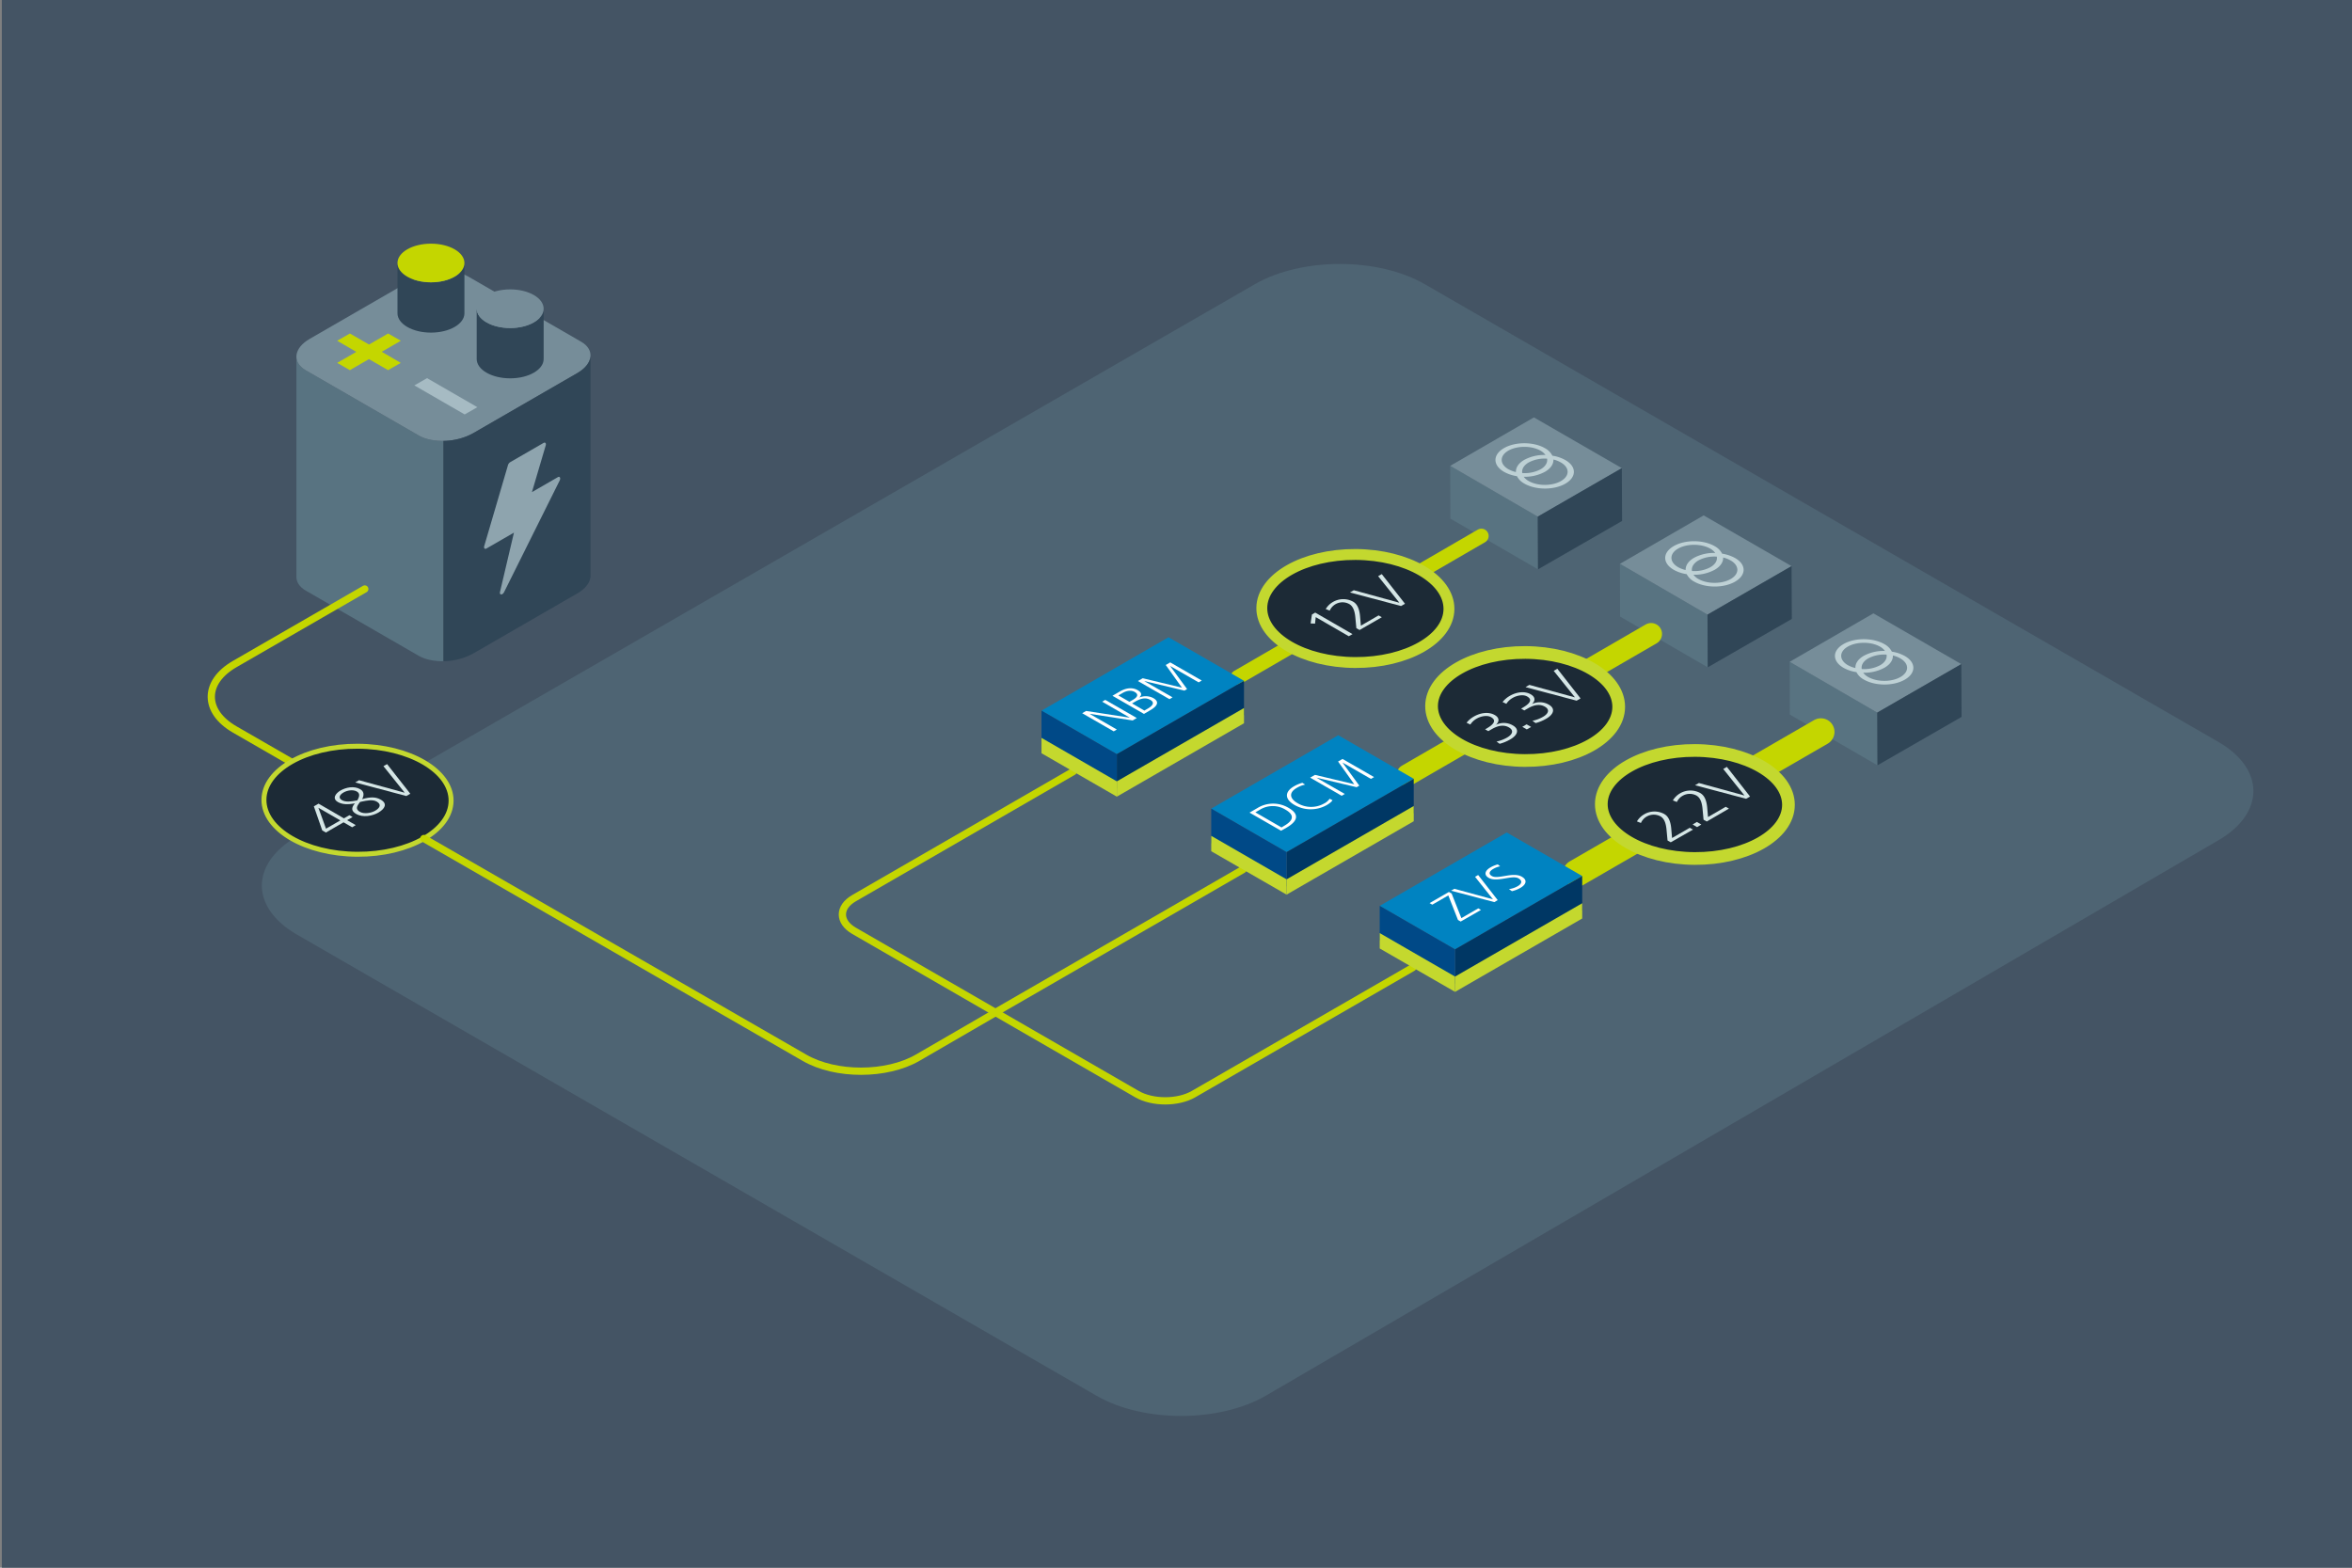 <svg id="Layer_1" data-name="Layer 1" xmlns="http://www.w3.org/2000/svg" viewBox="0 0 1296 864"><rect x="0" y="0" width="1296" height="864" fill="#808080" stroke="none"/><defs><style>.cls-1{fill:#eaf0f2;}.cls-2{fill:#445464;}.cls-3{fill:#4e6473;}.cls-11,.cls-16,.cls-18,.cls-19,.cls-4{fill:none;}.cls-5{fill:#587381;}.cls-6{fill:#768d99;}.cls-7{fill:#304657;}.cls-8{fill:#8ea4ae;}.cls-9{fill:#c4d600;}.cls-10{fill:#a6bbc3;}.cls-11,.cls-16,.cls-18,.cls-19{stroke:#c4d600;stroke-miterlimit:10;}.cls-11,.cls-12,.cls-16,.cls-17,.cls-18,.cls-19,.cls-20{stroke-linecap:round;}.cls-11{stroke-width:4px;}.cls-12,.cls-17,.cls-20{fill:#1c2a36;stroke:#c3d82f;stroke-linejoin:round;}.cls-12{stroke-width:2.73px;}.cls-13{fill:#d5e6e6;}.cls-14{fill:#bed1d5;}.cls-15{fill:#bdd0d4;}.cls-16{stroke-width:15px;}.cls-17{stroke-width:7px;}.cls-18{stroke-width:12px;}.cls-19{stroke-width:8px;}.cls-20{stroke-width:6px;}.cls-21{fill:#0083c1;}.cls-22{fill:#003764;}.cls-23{fill:#004987;}.cls-24{fill:#c4d82e;}.cls-25{fill:#fff;}</style></defs><rect class="cls-1" x="67.8" y="436.37" width="199.86" height="42.55" rx="5.93"/><rect class="cls-1" x="67.8" y="662.08" width="199.86" height="48.65" rx="5.93"/><rect class="cls-2" x="1" width="1296" height="864"/><path class="cls-3" d="M697.73,769.07c-25.66,15-67.7,15.06-93.42.22L163.58,515.05c-25.73-14.84-25.73-39.12,0-54L691.49,156.61c25.73-14.84,67.83-14.84,93.55,0l437.29,252.26c25.72,14.84,25.78,39.23.13,54.19Z"/><path class="cls-4" d="M230.71,361.42,168.49,325.5c-7.66-4.43-6.69-12.22,2.15-17.33L228,275.06c8.85-5.1,22.35-5.66,30-1.24l62.22,35.92c7.66,4.42,6.69,12.22-2.15,17.33l-57.35,33.11C251.87,365.28,238.37,365.84,230.71,361.42Z"/><path class="cls-5" d="M230.71,240l-62.22-35.92c-3.58-2.07-5.27-4.87-5.16-7.79h0V317.62h0c-.15,2.95,1.54,5.79,5.15,7.88l62.22,35.92c3.62,2.09,8.53,3.06,13.65,3V243C239.24,243.07,234.33,242.09,230.71,240Z"/><path class="cls-6" d="M230.71,240l-62.22-35.92c-7.66-4.42-6.69-12.22,2.16-17.32L228,153.65c8.85-5.11,22.35-5.67,30-1.25l62.22,35.93c7.66,4.42,6.69,12.21-2.15,17.32l-57.35,33.11C251.87,243.87,238.37,244.43,230.71,240Z"/><path class="cls-7" d="M325.38,196.2c-.17,3.31-2.64,6.75-7.31,9.45l-57.35,33.11A34.74,34.74,0,0,1,244.36,243V364.4a34.86,34.86,0,0,0,16.36-4.22l57.35-33.11c4.67-2.7,7.14-6.15,7.31-9.45h0V196.2Z"/><path class="cls-8" d="M307.35,263l-14.24,8.22,7.59-25.73c.35-1.19-.28-1.91-1.21-1.37l-18.38,10.61a2.87,2.87,0,0,0-1.21,1.64l-13.07,44.56c-.35,1.19.29,1.9,1.22,1.36l15.15-8.74-7.68,32.66c-.43,1.83,1.37,1.89,2.27.07l30.59-61.43C309.07,263.46,308.45,262.35,307.35,263Z"/><path class="cls-7" d="M237.47,155.59c-10.19,0-18.45-4.77-18.45-10.65v27.72c0,5.89,8.26,10.65,18.45,10.65s18.44-4.76,18.44-10.65V144.94C255.91,150.82,247.65,155.59,237.47,155.59Z"/><path class="cls-9" d="M237.47,155.59c-10.19,0-18.45-4.77-18.45-10.65s8.26-10.65,18.45-10.65,18.44,4.76,18.44,10.65S247.65,155.59,237.47,155.59Z"/><path class="cls-9" d="M185.8,200l10.53-6.08L185.8,187.8l7-4,10.54,6.08,10.53-6.08,7,4-10.53,6.08L220.83,200l-7,4-10.53-6.08L192.78,204Z"/><path class="cls-10" d="M228.32,212.41l7-4,27.72,16-7,4Z"/><path class="cls-7" d="M281.12,180.79c-10.19,0-18.45-4.77-18.45-10.65v27.72c0,5.89,8.26,10.65,18.45,10.65s18.44-4.76,18.44-10.65V170.14C299.56,176,291.3,180.79,281.12,180.79Z"/><path class="cls-6" d="M281.12,180.79c-10.19,0-18.45-4.77-18.45-10.65s8.26-10.65,18.45-10.65,18.44,4.76,18.44,10.65S291.3,180.79,281.12,180.79Z"/><path class="cls-11" d="M201,324.62,129.29,366c-17.14,9.91-17.16,26.09,0,36l31.11,17.94"/><ellipse class="cls-12" cx="196.99" cy="441.02" rx="29.77" ry="51.56" transform="translate(-245.08 635.64) rotate(-89.69)"/><path class="cls-13" d="M194.05,455.94l-4.74-2.74-9.74,5.63-2-1.16-4.63-13.28,2.58-1.48,14,8.11,3-1.74,1.76,1-3,1.74,4.74,2.73Zm-18.52-10.69-.06,0,4.17,11.46,7.9-4.56Z"/><path class="cls-13" d="M209.83,440.74c3.86,2.23,2.23,5-1.31,7.08-3.25,1.88-8.5,2.94-12.27.76-2.59-1.49-2.89-3.19-.7-5.85-3.93.81-7,.64-9.34-.69-3.47-2-1.11-4.9,1.34-6.32,3.11-1.79,7.5-2.73,10.92-.76,2,1.14,2.36,3,1.09,5.46C204.39,439.06,207.21,439.23,209.83,440.74Zm-13.2-4.51c-2.12-1.22-5.32-.64-7.34.53s-3.15,2.91-.89,4.22c1.92,1.1,4.71.92,8.49.13C198.34,438.67,198.25,437.17,196.63,436.23Zm1.76,5.75-.79,1.1c-1.28,1.76-1.36,3.16.64,4.32,2.39,1.38,6.23.72,8.51-.6,2.63-1.52,3.53-3.46.88-5-2.32-1.35-5.63-.56-8.16-.05Z"/><path class="cls-13" d="M223.9,438.71l-28.16-7.48,2.13-1.23L223,436.89l-11.71-14.63,2-1.14,12.8,16.34Z"/><polygon class="cls-5" points="986.23 393.82 1034.53 421.78 1034.4 392.74 986.15 364.74 986.23 393.82"/><polygon class="cls-6" points="1032.28 338.04 986.15 364.74 1034.4 392.74 1080.72 366.01 1032.28 338.04"/><polygon class="cls-7" points="1080.86 395.11 1034.53 421.78 1034.4 392.74 1080.72 366.01 1080.86 395.11"/><path class="cls-14" d="M1038.33,355c-6.26-3.61-16.37-3.63-22.59,0s-6.19,9.43.07,13.05a20.85,20.85,0,0,0,7.12,2.38,9.74,9.74,0,0,0,4.13,4.11c6.26,3.61,16.37,3.63,22.59,0s6.19-9.43-.07-13a21.15,21.15,0,0,0-7.12-2.39A9.85,9.85,0,0,0,1038.33,355Zm-20.1,11.61c-4.9-2.83-4.93-7.43-.06-10.24s12.83-2.8,17.74,0a8.55,8.55,0,0,1,2.75,2.39,23,23,0,0,0-11.67,2.67c-3.21,1.85-4.74,4.3-4.63,6.74A15.69,15.69,0,0,1,1018.23,366.6Zm21.3-5.81c.38,2.09-.81,4.25-3.57,5.84a18.57,18.57,0,0,1-10.11,2.06c-.37-2.09.82-4.24,3.57-5.84A18.69,18.69,0,0,1,1039.53,360.79Zm7.63,2.1c4.9,2.83,4.93,7.42,0,10.24s-12.83,2.79-17.73,0a8.41,8.41,0,0,1-2.75-2.38A23.25,23.25,0,0,0,1038.4,368c3.21-1.86,4.74-4.31,4.62-6.74A15,15,0,0,1,1047.16,362.89Z"/><polygon class="cls-5" points="892.7 339.82 941 367.78 940.87 338.74 892.62 310.74 892.7 339.82"/><polygon class="cls-6" points="938.75 284.05 892.62 310.74 940.87 338.74 987.19 312.01 938.75 284.05"/><polygon class="cls-7" points="987.33 341.11 941 367.78 940.87 338.74 987.19 312.01 987.33 341.11"/><path class="cls-14" d="M944.8,301c-6.26-3.61-16.37-3.63-22.59,0s-6.19,9.43.07,13.05a20.85,20.85,0,0,0,7.12,2.38,9.74,9.74,0,0,0,4.13,4.11c6.26,3.61,16.37,3.63,22.59,0s6.19-9.43-.07-13a21.15,21.15,0,0,0-7.12-2.39A9.85,9.85,0,0,0,944.8,301ZM924.7,312.6c-4.91-2.83-4.93-7.43-.06-10.24s12.83-2.8,17.74,0a8.66,8.66,0,0,1,2.75,2.39,23,23,0,0,0-11.67,2.67c-3.21,1.85-4.74,4.3-4.63,6.74A15.69,15.69,0,0,1,924.7,312.6Zm21.3-5.81c.38,2.09-.81,4.25-3.57,5.84a18.57,18.57,0,0,1-10.11,2.06c-.37-2.09.82-4.24,3.57-5.84A18.69,18.69,0,0,1,946,306.79Zm7.63,2.1c4.9,2.83,4.93,7.42,0,10.24s-12.83,2.79-17.73,0a8.41,8.41,0,0,1-2.75-2.38A23.28,23.28,0,0,0,944.87,314c3.21-1.86,4.74-4.31,4.62-6.74A15,15,0,0,1,953.63,308.89Z"/><polygon class="cls-5" points="799.17 285.82 847.47 313.78 847.33 284.74 799.09 256.74 799.17 285.82"/><polygon class="cls-6" points="845.22 230.04 799.09 256.74 847.33 284.74 893.66 258.01 845.22 230.04"/><polygon class="cls-7" points="893.8 287.11 847.47 313.78 847.33 284.74 893.66 258.01 893.8 287.11"/><path class="cls-15" d="M851.27,247c-6.26-3.61-16.37-3.63-22.59,0s-6.19,9.43.07,13.05a20.85,20.85,0,0,0,7.12,2.38,9.74,9.74,0,0,0,4.13,4.11c6.25,3.61,16.37,3.63,22.59,0s6.19-9.43-.07-13a21.15,21.15,0,0,0-7.12-2.39A9.85,9.85,0,0,0,851.27,247Zm-20.1,11.61c-4.91-2.83-4.93-7.43-.06-10.24s12.83-2.8,17.74,0a8.66,8.66,0,0,1,2.75,2.39,23,23,0,0,0-11.67,2.67c-3.21,1.85-4.74,4.3-4.63,6.74A15.69,15.69,0,0,1,831.17,258.6Zm21.3-5.81c.37,2.09-.81,4.25-3.57,5.84a18.57,18.57,0,0,1-10.11,2.06c-.37-2.09.82-4.24,3.57-5.84A18.69,18.69,0,0,1,852.47,252.79Zm7.63,2.1c4.9,2.83,4.93,7.42,0,10.24s-12.83,2.79-17.73,0a8.56,8.56,0,0,1-2.76-2.38A23.29,23.29,0,0,0,851.34,260c3.21-1.86,4.74-4.31,4.62-6.74A15,15,0,0,1,860.1,254.89Z"/><line class="cls-16" x1="868.67" y1="481.25" x2="1003.34" y2="403.37"/><ellipse class="cls-17" cx="933.87" cy="443.34" rx="29.77" ry="51.56" transform="translate(485.53 1374.83) rotate(-89.69)"/><path class="cls-13" d="M920.62,464.22l-1.77-1-.56-6c-.37-4-1.47-6.22-3.35-7.31a7.79,7.79,0,0,0-7.37,0,7.64,7.64,0,0,0-3.39,3.66l-2.2-.87a10.87,10.87,0,0,1,3.77-3.77,11.18,11.18,0,0,1,11.29-.3c1.86,1.07,3.42,3.19,3.86,8.1l.44,5.12,9.77-5.64,1.77,1Z"/><path class="cls-13" d="M935.13,455.84l-2.47-1.43L935,453l2.47,1.43Z"/><path class="cls-13" d="M940.46,452.76l-1.77-1-.56-6c-.37-4-1.47-6.22-3.35-7.31a7.77,7.77,0,0,0-7.37,0A7.59,7.59,0,0,0,924,442l-2.21-.87a11,11,0,0,1,3.76-3.77,11.22,11.22,0,0,1,11.3-.3c1.86,1.07,3.42,3.19,3.86,8.11l.44,5.12,9.77-5.65,1.77,1Z"/><path class="cls-13" d="M962.14,440.24,934,432.77l2.14-1.23,25.1,6.89-11.7-14.63,2-1.15L964.31,439Z"/><line class="cls-18" x1="775.48" y1="427.18" x2="909.81" y2="349.37"/><ellipse class="cls-17" cx="840.34" cy="389.34" rx="29.77" ry="51.56" transform="translate(446.5 1227.59) rotate(-89.69)"/><path class="cls-13" d="M824.63,408.68a19.85,19.85,0,0,0,5.88-2.24c2.72-1.57,3.92-3.82.94-5.54-2.59-1.5-5.7-1.2-9.36.91l-2,1.15-1.76-1,.79-.45c4.94-2.86,5-4.79,2.55-6.23-2.27-1.31-5.76-.52-8,.78a9.76,9.76,0,0,0-3.48,3.26l-2.08-1a14.17,14.17,0,0,1,4-3.4c3.57-2.06,8.08-2.83,11.59-.81,2.44,1.41,2.6,3.43.67,5.29l.06,0a9.81,9.81,0,0,1,9.22.42c3.68,2.13,2.7,5.28-1.46,7.68a23.08,23.08,0,0,1-5.86,2.43Z"/><path class="cls-13" d="M841.29,402l-2.47-1.43,2.37-1.37,2.47,1.43Z"/><path class="cls-13" d="M844.41,397.26a19.75,19.75,0,0,0,5.88-2.24c2.73-1.58,3.92-3.83,1-5.54-2.6-1.5-5.71-1.2-9.36.91l-2,1.15-1.77-1,.79-.45c5-2.86,5.05-4.79,2.55-6.24-2.27-1.3-5.76-.51-8,.79a9.65,9.65,0,0,0-3.47,3.26l-2.09-1a14.15,14.15,0,0,1,4-3.4c3.57-2.06,8.09-2.83,11.59-.81,2.44,1.41,2.6,3.43.67,5.29l.06,0a9.81,9.81,0,0,1,9.22.42c3.68,2.13,2.7,5.28-1.45,7.68a23.23,23.23,0,0,1-5.86,2.43Z"/><path class="cls-13" d="M868.75,386.17l-28.16-7.48,2.13-1.23,25.11,6.89-11.71-14.63,2-1.15,12.8,16.35Z"/><line class="cls-19" x1="682.05" y1="373.24" x2="816.28" y2="295.37"/><ellipse class="cls-20" cx="746.81" cy="335.34" rx="29.77" ry="51.56" transform="translate(407.47 1080.35) rotate(-89.69)"/><path class="cls-13" d="M743.2,350.65,725,340.11l-.39,3.59-2.44-.12.74-4.91,1.81-1.05,20.55,11.87Z"/><path class="cls-13" d="M749.15,347.22l-1.77-1-.56-6c-.38-4-1.47-6.22-3.36-7.31a7.7,7.7,0,0,0-10.75,3.62l-2.21-.86a11,11,0,0,1,3.77-3.78,11.22,11.22,0,0,1,11.3-.3c1.85,1.07,3.42,3.19,3.86,8.11l.44,5.12,9.77-5.65,1.77,1Z"/><path class="cls-13" d="M772,334l-28.16-7.48,2.14-1.23,25.1,6.89-11.7-14.63,2-1.14,12.8,16.34Z"/><path class="cls-11" d="M591.39,425.22,470.6,495c-8.57,4.95-8.57,13.05,0,18l155.89,90c8.57,4.95,22.6,4.95,31.17,0l120.79-69.73"/><polygon class="cls-21" points="760.25 499.25 801.76 523.22 871.83 482.8 830.24 458.8 760.25 499.25"/><polygon class="cls-22" points="871.83 501.71 871.83 482.8 801.76 523.22 801.76 542.15 871.83 501.71"/><polygon class="cls-23" points="760.25 518.23 760.25 499.25 801.76 523.22 801.76 542.15 760.25 518.23"/><polygon class="cls-24" points="871.83 506.21 871.83 497.8 801.76 538.22 801.76 546.65 871.83 506.21"/><polygon class="cls-24" points="760.25 522.73 760.25 514.25 801.76 538.22 801.76 546.65 760.25 522.73"/><path class="cls-25" d="M804.88,507.89l-1.5-.86-5.33-13.54-8.83,5.1-1.5-.86,10.66-6.15,1.49.86L805.25,506l9.31-5.37,1.49.86Z"/><path class="cls-25" d="M823.42,497.18l-23.85-6.29,1.82-1.05,21.26,5.8-9.86-12.39,1.7-1,10.78,13.84Z"/><path class="cls-25" d="M831.47,490a12.6,12.6,0,0,0,4.85-1.62c2.34-1.36,2.62-3,.38-4.3-1.45-.83-3.71-.59-6.78-.06-3.78.66-7.22,1.18-9.6-.2-2.89-1.67-2-4.1,1-5.79a16.57,16.57,0,0,1,4-1.64l1.29,1.06a12.48,12.48,0,0,0-3.81,1.45c-1.94,1.13-2.91,2.66-.77,3.9,1.5.86,3.74.55,7,0s6.85-1.17,9.56.4c3.33,1.92,2.14,4.43-.82,6.14a16.87,16.87,0,0,1-4.66,1.82Z"/><line class="cls-11" x1="548.54" y1="557.95" x2="684.92" y2="479.22"/><polygon class="cls-21" points="667.42 445.66 708.93 469.63 779 429.21 737.41 405.21 667.42 445.66"/><polygon class="cls-22" points="779 448.11 779 429.21 708.93 469.63 708.93 488.56 779 448.11"/><polygon class="cls-23" points="667.42 464.64 667.42 445.66 708.93 469.63 708.93 488.56 667.42 464.64"/><polygon class="cls-24" points="779 452.61 779 444.21 708.93 484.63 708.93 493.06 779 452.61"/><polygon class="cls-24" points="667.42 469.14 667.42 460.66 708.93 484.63 708.93 493.06 667.42 469.14"/><path class="cls-25" d="M705.9,457.85l-17.38-10,4.36-2.52a16.59,16.59,0,0,1,17.3,0c5.5,3.18,5.45,6.92-1.24,10.79Zm1.64-2.67c5.31-3.07,5.83-6,.83-8.93a13.47,13.47,0,0,0-14.12,0l-2.52,1.46,14.4,8.31Z"/><path class="cls-25" d="M734.23,441c-.29.72-1.71,1.86-3.23,2.74a17.94,17.94,0,0,1-17.78-.15c-5.3-3.06-5.53-7.16-.2-10.23a18.27,18.27,0,0,1,4.63-1.93l1.5,1a14.89,14.89,0,0,0-4.63,1.81c-4.44,2.56-3.94,5.86.42,8.38a14.55,14.55,0,0,0,14.56.27,8,8,0,0,0,3.14-2.67Z"/><path class="cls-25" d="M755.4,429.27l-15.66-9,0,0L749,433l-1.47.85-22.18-5.27,0,0,15.66,9-1.72,1-17.37-10,2.66-1.53,21.64,5.16-8.92-12.51,2.47-1.42,17.37,10Z"/><polygon class="cls-21" points="573.89 391.66 615.4 415.63 685.47 375.21 643.88 351.21 573.89 391.66"/><polygon class="cls-22" points="685.47 394.11 685.47 375.21 615.4 415.63 615.4 434.56 685.47 394.11"/><polygon class="cls-23" points="573.89 410.64 573.89 391.66 615.4 415.63 615.4 434.56 573.89 410.64"/><polygon class="cls-24" points="685.47 398.61 685.47 390.21 615.4 430.63 615.4 439.06 685.47 398.61"/><polygon class="cls-24" points="573.89 415.14 573.89 406.66 615.4 430.63 615.4 439.06 573.89 415.14"/><path class="cls-25" d="M624.13,397.06l-23.68-3.64-.05,0,15,8.65-1.72,1-17.38-10,2.17-1.25,24.12,3.72,0,0-15.28-8.82,1.71-1,17.38,10Z"/><path class="cls-25" d="M630.35,393.46l-17.37-10,4.15-2.4c3.51-2,6.92-2.33,9.76-.69,2.22,1.28,2.52,2.63.8,4.11l0,0a9,9,0,0,1,7.82.26c3.48,2,2.31,4.38-1.75,6.72Zm-6.1-7.77c3.14-1.81,2.84-3.25,1-4.32s-4.31-.82-6.62.52l-2.39,1.38,6.1,3.52Zm8.07,4.91c3.61-2.08,3.59-3.68,1.59-4.83-2.49-1.44-5.08-1-8.39.91l-1.74,1,6.8,3.93Z"/><path class="cls-25" d="M660.48,376.07l-15.66-9-.05,0,9.34,12.69-1.47.85-22.19-5.28,0,0,15.65,9-1.71,1-17.38-10,2.66-1.54L651.27,379l-8.92-12.5,2.47-1.43,17.38,10Z"/><path class="cls-11" d="M233.56,462.13,443.34,583c17.16,9.88,45.21,9.84,62.34-.09l42.79-24.82"/></svg>